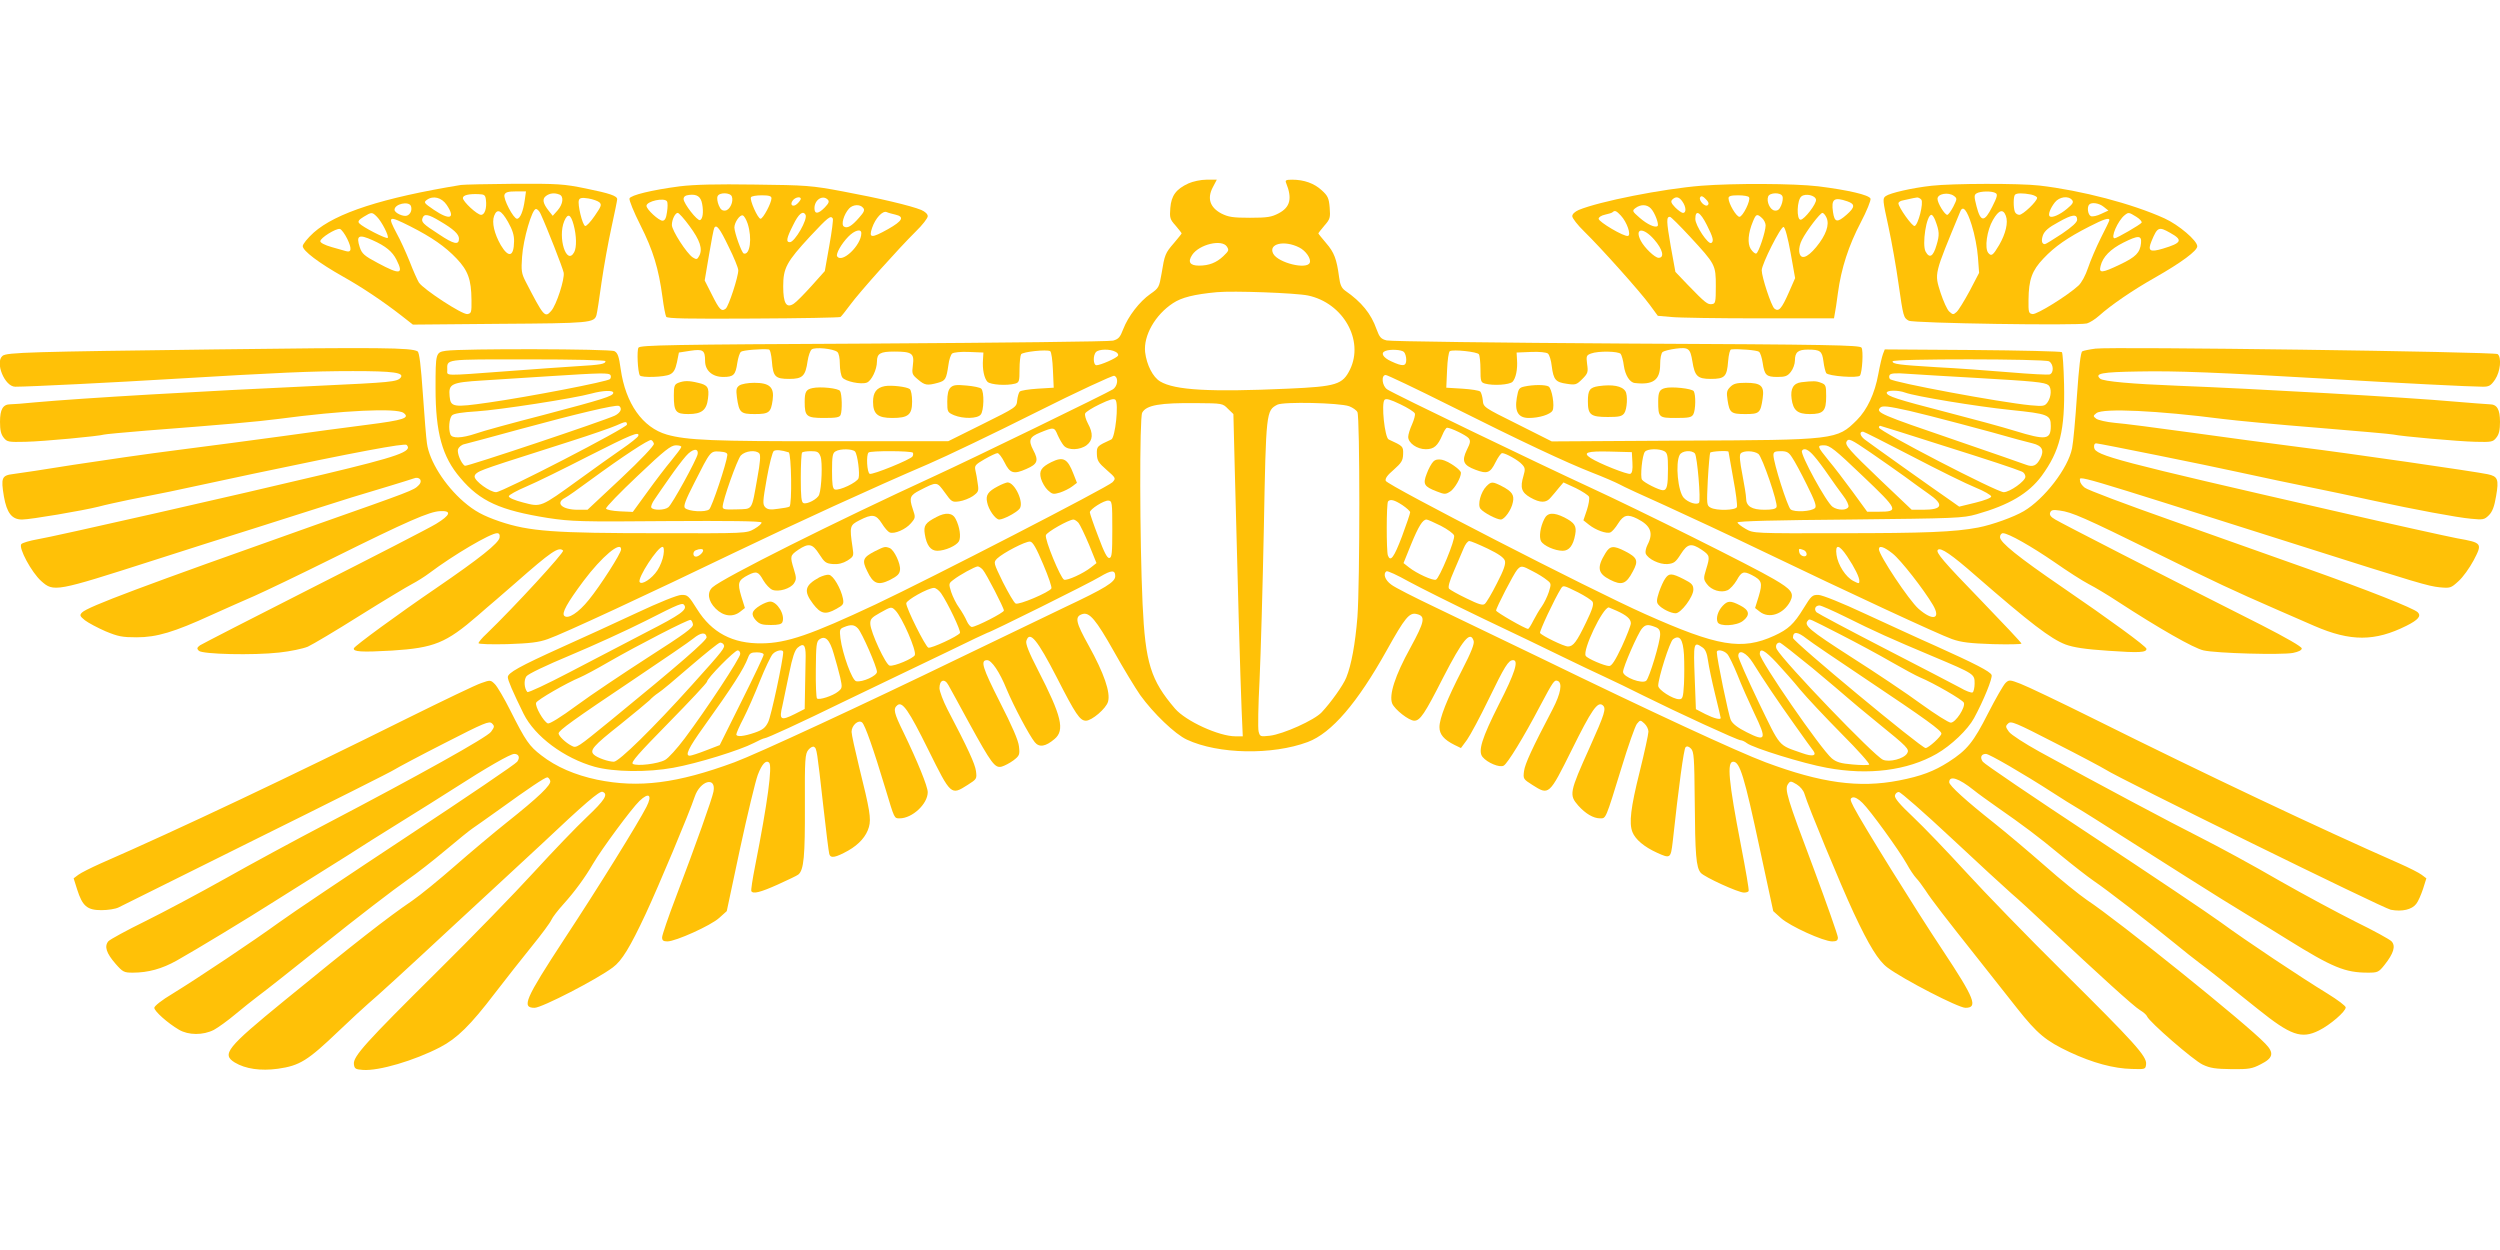 <?xml version="1.0" standalone="no"?>
<!DOCTYPE svg PUBLIC "-//W3C//DTD SVG 20010904//EN"
 "http://www.w3.org/TR/2001/REC-SVG-20010904/DTD/svg10.dtd">
<svg version="1.0" xmlns="http://www.w3.org/2000/svg"
 width="1280pt" height="640pt" viewBox="0 0 1280 640"
 preserveAspectRatio="xMidYMid meet">
<g transform="translate(0,640) scale(0.1,-0.1)"
fill="#ffc107" stroke="none">
<path d="M6085 5461 c-63 -29 -88 -62 -93 -126 -4 -50 -2 -58 27 -90 17 -20
31 -38 31 -40 0 -2 -18 -24 -39 -49 -45 -52 -48 -59 -64 -158 -12 -69 -14 -73
-57 -103 -56 -39 -114 -115 -139 -180 -16 -42 -24 -51 -52 -59 -19 -5 -571
-11 -1227 -15 -1044 -5 -1194 -8 -1203 -21 -9 -14 -4 -124 7 -142 8 -13 127
-9 154 5 19 9 28 25 36 62 l10 50 58 9 c66 10 76 3 76 -52 0 -49 37 -82 93
-82 53 0 63 10 72 72 4 26 12 52 19 57 9 8 106 16 142 12 7 0 13 -26 16 -60 6
-80 17 -91 89 -91 68 0 83 14 94 92 4 26 13 53 21 59 16 13 111 4 131 -13 8
-6 13 -32 13 -62 0 -29 6 -60 13 -69 15 -20 95 -37 125 -26 24 9 52 67 52 108
0 41 17 51 88 51 91 0 104 -9 96 -69 -6 -45 -4 -49 26 -74 35 -30 47 -32 102
-17 39 11 43 18 54 92 3 26 12 52 19 58 8 6 44 10 87 8 l73 -3 -2 -35 c-4 -51
6 -97 23 -115 16 -15 97 -21 142 -9 20 6 22 12 22 73 0 36 4 71 8 77 8 13 132
26 149 16 6 -4 12 -46 14 -97 l4 -90 -82 -5 c-45 -3 -86 -9 -92 -15 -5 -5 -11
-26 -13 -45 -3 -35 -5 -36 -178 -122 l-175 -87 -605 0 c-599 -1 -734 5 -836
34 -124 36 -211 159 -236 335 -9 65 -15 83 -32 92 -22 12 -778 14 -863 2 -52
-8 -53 -10 -53 -192 0 -227 34 -351 127 -459 101 -120 204 -166 448 -205 120
-18 166 -20 610 -16 314 2 481 0 484 -7 2 -5 -14 -20 -37 -33 -40 -23 -41 -23
-489 -22 -537 0 -662 9 -814 60 -87 30 -129 53 -185 101 -97 84 -176 209 -188
299 -4 25 -13 139 -21 254 -10 144 -18 212 -27 217 -31 19 -194 21 -1036 10
-943 -12 -1068 -15 -1089 -33 -40 -33 11 -158 65 -158 72 0 512 22 807 40 537
32 709 40 922 40 207 0 265 -8 244 -34 -18 -21 -51 -24 -416 -41 -609 -28
-1210 -63 -1455 -85 -58 -6 -115 -10 -127 -10 -38 0 -53 -26 -53 -90 0 -42 5
-64 19 -81 17 -22 25 -23 112 -21 93 2 377 29 402 37 6 2 102 11 212 20 402
31 572 46 680 60 330 44 605 57 641 31 35 -26 1 -37 -187 -61 -101 -13 -299
-39 -439 -59 -140 -19 -379 -51 -530 -70 -151 -19 -392 -54 -535 -76 -143 -23
-281 -44 -307 -47 -59 -7 -64 -19 -48 -115 15 -85 41 -118 93 -118 43 0 313
46 392 66 33 9 103 24 155 35 52 10 147 29 210 42 116 25 222 48 425 91 525
111 777 158 787 148 33 -33 -45 -60 -422 -150 -431 -103 -1391 -321 -1467
-333 -40 -7 -78 -18 -84 -25 -15 -19 52 -144 102 -189 64 -57 73 -55 569 104
151 49 392 125 535 170 143 45 292 93 330 105 76 25 218 69 360 111 50 15 100
31 112 35 31 13 50 -12 26 -35 -24 -25 -35 -29 -523 -201 -895 -317 -1170
-420 -1200 -450 -13 -14 -12 -18 15 -40 17 -13 64 -38 105 -56 65 -27 86 -31
160 -31 103 0 192 27 382 114 71 32 170 76 221 98 50 22 234 110 407 196 377
187 489 236 544 238 60 3 53 -20 -21 -65 -34 -21 -316 -166 -626 -323 -310
-157 -572 -292 -583 -299 -16 -12 -17 -17 -6 -28 18 -18 278 -24 412 -9 56 6
122 20 146 30 24 11 144 82 266 159 123 77 243 149 268 162 25 13 65 38 90 57
121 91 311 203 345 203 11 0 15 -7 13 -22 -4 -29 -104 -108 -323 -258 -198
-135 -419 -297 -423 -309 -6 -18 38 -21 195 -12 216 14 276 38 440 180 22 20
65 56 94 81 29 25 73 63 98 85 183 161 222 188 244 166 8 -8 -246 -285 -392
-426 -23 -21 -41 -43 -41 -48 0 -5 63 -7 148 -5 116 4 160 9 207 26 74 25 531
238 954 442 321 154 709 332 996 455 88 38 335 156 548 263 213 107 395 191
402 188 23 -9 18 -54 -8 -70 -27 -18 -728 -359 -907 -441 -516 -237 -1089
-524 -1142 -572 -29 -26 -23 -70 16 -109 40 -40 89 -46 127 -15 l23 18 -19 61
c-20 68 -16 81 36 108 42 21 52 18 77 -27 13 -22 34 -44 47 -49 32 -12 92 6
110 33 13 20 13 29 0 71 -21 68 -20 72 22 101 54 36 73 32 108 -23 27 -42 34
-47 70 -50 27 -2 51 4 74 18 32 21 33 23 26 68 -16 107 -14 113 35 138 66 34
85 31 115 -16 14 -23 32 -43 40 -46 24 -10 83 16 109 47 24 28 24 30 9 74 -19
57 -14 69 37 95 88 45 86 45 127 -11 35 -49 38 -51 74 -46 21 3 52 15 70 27
29 21 31 26 25 64 -3 23 -8 53 -12 68 -5 24 -1 29 47 57 30 17 59 31 66 31 7
0 23 -21 36 -47 28 -57 47 -63 112 -34 58 25 64 43 35 97 -26 50 -19 67 35 89
71 29 73 29 90 -12 9 -20 23 -45 32 -55 22 -25 83 -23 117 3 32 25 34 60 6
111 -11 21 -17 43 -14 51 2 7 36 29 74 47 52 25 73 31 81 23 18 -18 -1 -194
-21 -203 -74 -34 -75 -35 -74 -75 1 -34 9 -45 50 -81 48 -42 48 -43 30 -63
-22 -24 -928 -491 -1214 -626 -330 -155 -454 -198 -582 -199 -149 -2 -256 55
-331 175 -43 69 -49 74 -80 73 -20 0 -114 -38 -229 -92 -107 -50 -279 -129
-382 -175 -219 -99 -278 -132 -278 -154 0 -16 25 -74 81 -188 58 -116 207
-227 364 -271 99 -27 271 -29 402 -5 123 22 342 90 413 127 25 13 49 24 54 24
12 0 184 79 411 190 99 48 216 104 260 125 44 21 167 80 273 131 106 52 195
94 197 94 11 0 527 256 577 287 59 35 78 36 78 3 0 -30 -50 -61 -260 -160
-107 -51 -350 -168 -540 -260 -474 -230 -1036 -491 -1150 -533 -293 -108 -489
-133 -703 -89 -113 24 -209 65 -286 125 -61 47 -79 72 -158 229 -31 62 -67
123 -79 135 -22 22 -24 22 -69 6 -26 -8 -196 -90 -378 -180 -589 -293 -1169
-568 -1572 -744 -49 -22 -101 -48 -114 -58 l-24 -18 18 -57 c27 -85 51 -106
124 -106 33 0 72 6 88 14 15 8 334 166 708 352 374 185 691 344 705 354 14 9
128 70 254 134 207 106 231 116 245 102 14 -14 13 -18 -5 -43 -22 -29 -366
-221 -847 -473 -153 -80 -384 -205 -515 -279 -130 -73 -314 -171 -409 -218
-94 -46 -178 -92 -188 -102 -22 -26 -11 -61 37 -116 37 -42 43 -45 88 -45 79
0 150 20 225 62 103 58 362 215 505 306 69 43 179 113 245 154 66 41 179 112
250 158 72 45 164 103 205 128 41 25 136 85 210 132 174 112 293 180 313 180
23 0 31 -18 15 -40 -7 -11 -258 -181 -558 -379 -300 -198 -597 -397 -660 -443
-131 -95 -412 -283 -547 -366 -54 -32 -93 -63 -93 -72 0 -17 68 -78 126 -112
49 -29 124 -29 179 -1 22 12 72 48 110 80 39 32 88 72 110 88 42 31 186 145
340 268 173 139 361 283 435 335 41 28 127 95 190 148 63 53 126 104 140 113
13 9 76 53 140 99 141 102 230 162 242 162 5 0 12 -8 15 -17 8 -20 -59 -84
-225 -216 -64 -51 -182 -150 -262 -220 -80 -70 -179 -151 -220 -179 -124 -84
-297 -219 -655 -512 -295 -241 -321 -274 -253 -316 55 -33 132 -44 221 -32
112 16 152 41 312 194 61 58 128 120 150 139 43 36 192 172 435 398 85 79 204
189 265 245 60 55 146 135 190 176 216 204 295 272 310 266 31 -12 12 -42 -81
-130 -53 -50 -174 -176 -270 -281 -95 -104 -318 -334 -496 -510 -366 -363
-431 -434 -426 -474 3 -23 8 -26 46 -29 82 -6 264 48 395 116 87 45 156 113
281 277 55 72 140 179 189 240 49 60 94 121 100 135 6 14 34 50 62 81 57 63
111 137 151 206 43 74 198 284 238 322 49 47 67 31 36 -30 -43 -84 -246 -412
-422 -679 -200 -306 -219 -350 -151 -350 37 0 320 146 401 207 46 34 88 103
168 274 67 144 222 513 251 600 28 83 111 105 96 26 -7 -37 -89 -268 -192
-539 -39 -102 -71 -196 -71 -207 0 -16 6 -21 27 -21 42 0 222 81 265 120 l39
35 68 320 c38 176 79 346 91 378 21 55 42 78 58 62 17 -17 -7 -200 -72 -530
-13 -66 -22 -123 -19 -128 9 -15 46 -6 135 34 51 23 99 46 105 51 29 23 35 95
34 355 -1 239 1 263 18 284 10 12 23 19 29 15 14 -8 15 -16 47 -301 14 -126
28 -238 31 -248 7 -23 32 -18 97 18 56 32 93 74 106 121 12 43 4 89 -50 306
-21 86 -39 168 -39 181 0 33 35 64 54 48 15 -13 57 -132 120 -341 46 -153 44
-150 72 -150 65 0 144 74 144 134 0 29 -52 157 -124 306 -49 100 -54 121 -32
139 26 22 58 -24 160 -230 115 -232 115 -232 200 -178 47 30 48 31 43 71 -5
37 -40 114 -147 318 -21 41 -39 89 -40 106 0 43 26 53 46 16 8 -15 56 -101
105 -192 116 -211 133 -234 168 -225 14 4 41 18 60 32 31 24 33 29 28 72 -3
30 -35 104 -98 227 -89 176 -101 214 -65 214 23 0 64 -60 100 -149 37 -88 115
-235 144 -271 23 -28 55 -23 101 16 54 45 37 117 -85 354 -47 91 -64 135 -59
149 17 54 56 6 156 -188 96 -188 118 -221 149 -221 30 0 103 62 113 97 14 47
-21 147 -98 286 -68 122 -74 150 -33 163 36 11 69 -28 161 -191 49 -88 110
-188 135 -224 67 -93 178 -200 239 -228 161 -75 437 -80 619 -12 122 46 254
200 405 471 92 165 115 194 153 184 46 -11 41 -37 -33 -173 -79 -143 -110
-241 -93 -285 13 -31 86 -88 113 -88 30 0 53 34 148 221 100 194 139 242 156
188 5 -14 -12 -58 -59 -149 -78 -151 -116 -248 -116 -293 0 -37 23 -64 77 -91
l33 -16 31 42 c17 24 67 117 111 208 82 169 101 200 125 200 30 0 10 -65 -73
-227 -87 -173 -108 -239 -83 -269 24 -29 87 -56 108 -44 19 10 101 143 186
305 68 128 73 135 90 129 26 -10 16 -65 -25 -144 -107 -204 -142 -281 -147
-318 -5 -40 -4 -41 43 -71 85 -54 85 -54 201 179 102 206 133 251 159 229 19
-16 11 -42 -66 -214 -105 -233 -107 -245 -59 -300 37 -41 77 -65 112 -65 30 0
27 -7 109 259 34 112 70 214 79 225 17 20 17 21 38 2 12 -11 21 -29 21 -42 0
-13 -20 -105 -45 -206 -46 -184 -55 -262 -37 -308 15 -38 60 -76 126 -106 68
-31 70 -29 80 54 31 286 57 477 66 486 7 7 16 5 28 -7 15 -16 17 -45 19 -265
2 -280 7 -343 31 -371 19 -22 192 -101 221 -101 11 0 22 3 24 8 3 4 -15 108
-39 232 -64 332 -73 430 -40 430 34 0 57 -75 136 -445 l69 -320 40 -36 c46
-41 217 -119 262 -119 22 0 29 5 29 20 0 11 -56 170 -124 353 -138 366 -150
407 -131 433 11 16 14 16 44 -2 18 -11 35 -31 40 -49 17 -59 184 -463 252
-609 78 -167 127 -246 173 -280 80 -60 363 -206 399 -206 66 0 47 48 -116 294
-139 209 -414 652 -456 734 -19 38 -20 43 -6 49 11 3 29 -6 51 -28 40 -39 187
-242 227 -313 15 -28 37 -60 48 -72 11 -11 32 -40 47 -62 32 -50 106 -145 267
-348 66 -83 157 -199 203 -257 103 -130 146 -166 269 -224 118 -55 225 -84
318 -86 69 -2 70 -2 73 24 5 40 -60 111 -426 474 -178 176 -401 406 -496 510
-96 105 -217 231 -271 282 -67 63 -96 97 -93 110 2 10 11 18 20 18 9 0 130
-106 268 -235 138 -129 277 -257 308 -284 32 -27 118 -106 192 -176 258 -242
435 -403 467 -422 17 -10 34 -25 36 -32 11 -28 239 -226 285 -247 38 -18 66
-22 147 -23 89 -1 106 2 150 25 64 32 70 58 23 106 -96 101 -754 630 -913 735
-38 26 -135 104 -215 175 -80 70 -197 169 -260 219 -144 114 -230 192 -230
209 0 37 50 20 125 -40 22 -18 74 -55 115 -84 138 -96 217 -155 330 -249 62
-51 139 -111 171 -133 64 -43 289 -217 414 -319 44 -36 100 -81 126 -100 45
-33 129 -100 300 -237 167 -134 222 -154 312 -109 57 28 137 97 137 118 0 8
-42 39 -92 70 -136 83 -417 270 -548 366 -63 46 -360 245 -660 443 -300 198
-551 368 -558 379 -16 22 -8 40 16 40 17 0 191 -101 343 -199 48 -31 99 -63
115 -72 16 -9 61 -37 99 -61 83 -53 186 -118 470 -298 116 -74 255 -160 310
-193 55 -33 147 -90 205 -126 233 -145 297 -171 414 -171 49 0 55 2 85 40 46
58 58 96 36 120 -9 10 -91 55 -181 99 -90 45 -269 141 -397 214 -127 74 -306
171 -397 217 -155 78 -527 276 -829 442 -74 41 -144 86 -155 101 -18 25 -19
29 -4 43 14 14 36 5 244 -102 126 -64 240 -125 254 -134 66 -44 1423 -711
1461 -718 58 -11 108 1 130 30 10 12 25 47 35 77 l17 54 -24 18 c-13 10 -64
36 -114 58 -403 177 -995 457 -1561 739 -177 88 -347 169 -379 181 -54 21 -59
21 -76 5 -11 -10 -51 -80 -90 -156 -75 -148 -107 -188 -202 -249 -75 -48 -141
-73 -254 -95 -205 -40 -399 -13 -683 93 -144 54 -585 258 -1150 533 -190 92
-433 209 -540 260 -107 51 -210 103 -227 117 -32 23 -43 56 -24 68 6 3 56 -20
113 -52 57 -31 229 -117 383 -191 154 -73 339 -162 410 -197 72 -35 166 -80
210 -100 44 -20 134 -64 200 -97 173 -86 481 -228 497 -228 7 0 22 -7 32 -15
33 -25 291 -105 409 -126 214 -40 413 -14 562 71 75 43 160 124 192 183 49 90
96 206 90 221 -7 18 -85 58 -287 149 -80 35 -239 109 -355 162 -126 59 -224
98 -244 99 -32 1 -37 -4 -77 -69 -49 -80 -78 -107 -150 -140 -166 -76 -289
-55 -661 111 -281 125 -1319 659 -1328 682 -4 12 8 29 41 57 39 35 47 46 48
80 1 40 0 41 -74 75 -20 9 -39 185 -21 203 8 8 29 2 81 -23 38 -18 71 -39 74
-47 3 -7 -4 -32 -14 -55 -11 -24 -20 -53 -20 -65 0 -31 45 -63 90 -63 42 0 61
17 85 73 8 20 19 37 24 37 19 0 97 -38 110 -53 11 -14 10 -23 -9 -61 -27 -56
-18 -78 44 -101 60 -23 76 -17 103 38 13 26 28 47 34 47 18 0 84 -37 102 -58
16 -17 17 -25 7 -59 -18 -60 -10 -84 35 -110 51 -29 82 -29 105 0 11 12 29 34
42 50 l23 27 63 -29 c34 -17 65 -37 68 -45 3 -9 -2 -39 -11 -67 l-18 -53 29
-23 c34 -27 89 -47 109 -39 8 3 26 23 40 46 28 44 48 49 98 24 69 -35 84 -73
52 -134 -8 -16 -12 -36 -9 -44 11 -28 71 -57 111 -54 33 3 42 9 68 50 35 55
54 59 108 23 42 -29 43 -33 22 -101 -14 -45 -13 -51 4 -74 23 -32 73 -47 106
-32 13 6 34 29 47 51 25 45 35 48 77 27 52 -27 56 -40 36 -108 l-19 -61 23
-18 c48 -39 122 -14 157 52 21 42 7 61 -84 114 -108 64 -684 351 -942 470
-254 117 -1005 479 -1037 501 -27 17 -33 74 -8 74 8 0 153 -69 323 -154 377
-189 599 -293 734 -346 57 -22 119 -49 138 -59 19 -11 125 -60 235 -109 110
-50 333 -154 495 -232 445 -214 906 -428 974 -452 48 -17 92 -22 209 -26 81
-2 147 -1 147 3 0 4 -93 103 -207 221 -195 201 -234 247 -221 259 14 14 71
-25 194 -133 278 -242 384 -323 460 -352 42 -15 99 -24 219 -32 158 -11 195
-9 195 10 0 12 -192 152 -432 316 -225 154 -318 229 -318 256 0 11 7 20 15 20
28 0 147 -68 265 -149 63 -44 142 -95 175 -112 33 -17 98 -56 145 -87 215
-140 392 -241 442 -252 66 -15 398 -24 458 -13 29 6 45 14 45 23 0 9 -78 54
-205 119 -526 265 -1028 523 -1057 541 -23 13 -31 24 -26 36 5 13 15 15 49 10
62 -8 127 -37 489 -215 320 -158 396 -193 620 -291 66 -29 154 -67 195 -85
185 -80 309 -80 471 1 60 30 77 50 58 69 -21 21 -257 114 -567 224 -152 54
-465 165 -696 247 -230 81 -429 156 -442 167 -13 10 -24 25 -24 34 0 28 -81
52 1130 -332 604 -192 653 -206 711 -212 54 -5 58 -4 96 31 23 20 57 68 78
107 46 88 44 90 -85 113 -52 10 -329 71 -615 137 -1132 259 -1237 287 -1243
327 -2 14 2 22 11 22 14 0 578 -114 717 -145 36 -8 130 -28 210 -45 291 -60
387 -80 500 -105 194 -42 421 -85 492 -91 61 -6 68 -5 91 18 18 18 28 44 37
98 15 86 9 101 -43 112 -66 14 -709 107 -957 138 -135 17 -387 51 -560 75
-173 24 -350 47 -392 50 -43 4 -85 14 -95 21 -17 13 -17 15 1 29 35 26 312 13
646 -30 63 -8 282 -29 485 -45 204 -17 379 -32 390 -35 40 -9 332 -35 419 -37
82 -2 90 -1 107 21 14 17 19 39 19 81 0 64 -15 90 -53 90 -12 0 -94 7 -182 14
-231 21 -1026 66 -1415 81 -232 9 -380 22 -397 36 -31 27 8 34 195 37 193 4
408 -5 977 -38 351 -21 726 -40 787 -40 32 0 41 5 63 37 27 41 34 113 13 130
-15 12 -1975 39 -2059 28 -31 -4 -61 -10 -68 -14 -8 -5 -17 -82 -27 -227 -8
-120 -19 -241 -25 -269 -20 -102 -142 -260 -247 -322 -51 -30 -161 -70 -234
-84 -120 -23 -275 -29 -701 -29 -448 -1 -449 -1 -489 22 -23 13 -42 28 -42 33
-1 7 200 12 574 15 546 6 579 7 650 27 166 47 266 106 333 196 94 129 120 234
115 470 -2 86 -7 159 -11 164 -5 4 -211 9 -458 11 l-449 3 -9 -23 c-5 -13 -16
-59 -24 -103 -18 -100 -57 -183 -110 -236 -102 -101 -106 -102 -897 -105
l-665 -4 -175 88 c-173 86 -175 87 -178 122 -2 19 -8 40 -13 45 -6 6 -47 12
-92 15 l-82 5 4 90 c2 51 8 93 14 97 17 10 141 -3 149 -16 4 -6 8 -41 8 -77 0
-61 2 -67 23 -73 44 -12 125 -6 141 9 17 18 27 64 23 115 l-2 35 73 3 c44 2
79 -2 87 -8 8 -6 17 -36 20 -65 9 -70 20 -82 77 -90 44 -7 50 -5 79 24 29 29
31 36 25 77 -5 41 -4 45 20 54 37 14 140 12 152 -2 5 -7 13 -34 16 -60 7 -49
30 -86 56 -89 94 -11 130 15 130 95 0 31 5 58 13 64 6 5 37 13 68 17 65 8 73
1 84 -65 12 -76 26 -90 94 -90 72 0 83 11 89 91 3 34 9 60 16 60 36 4 133 -4
142 -12 7 -5 15 -31 19 -57 9 -63 19 -72 75 -72 40 0 52 4 69 26 12 15 21 41
21 58 0 43 16 56 66 56 64 0 73 -7 80 -60 3 -26 10 -53 14 -60 10 -16 164 -27
173 -13 12 18 18 128 8 143 -9 13 -159 16 -1203 21 -656 4 -1209 11 -1228 16
-29 7 -37 16 -52 57 -28 80 -77 140 -161 198 -18 13 -26 30 -31 70 -12 91 -25
126 -66 173 -22 26 -40 48 -40 50 0 2 14 20 31 40 29 33 31 40 27 92 -4 49
-10 61 -41 89 -38 35 -90 54 -151 54 -32 0 -37 -3 -31 -17 32 -79 21 -124 -38
-155 -36 -19 -57 -23 -147 -23 -89 0 -111 4 -147 22 -58 31 -73 77 -44 133
l21 40 -53 0 c-29 0 -70 -9 -92 -19z m197 -324 c11 -18 10 -21 -19 -49 -35
-33 -73 -48 -124 -48 -47 0 -59 19 -35 55 36 54 153 82 178 42z m370 -4 c34
-17 62 -58 54 -78 -14 -37 -162 -1 -187 46 -27 51 56 71 133 32z m45 -246
c180 -38 288 -229 215 -379 -38 -77 -69 -87 -318 -98 -399 -18 -579 -8 -654
37 -37 22 -69 84 -77 150 -9 84 51 191 143 251 44 29 107 45 224 56 84 8 405
-4 467 -17z m-986 -288 c11 -5 17 -15 13 -20 -7 -13 -90 -49 -110 -49 -17 0
-19 51 -2 68 15 15 72 16 99 1z m1477 -1 c7 -7 12 -25 12 -40 0 -34 -17 -36
-77 -8 -42 19 -56 43 -30 53 24 10 83 7 95 -5z m-4088 -47 c0 -15 -26 -19
-145 -26 -60 -4 -225 -15 -365 -26 -323 -24 -300 -24 -300 5 0 59 -24 56 411
56 240 0 399 -4 399 -9z m7391 -1 c23 -13 26 -58 4 -67 -9 -3 -102 2 -208 11
-106 9 -273 21 -372 26 -197 12 -225 16 -225 30 0 14 775 13 801 0z m-7365
-71 c3 -6 2 -15 -3 -20 -13 -13 -417 -91 -621 -120 -181 -26 -195 -24 -200 32
-6 64 8 71 169 81 79 5 234 15 344 22 265 17 303 18 311 5z m6994 -14 c294
-17 349 -22 368 -37 17 -15 15 -59 -4 -87 -15 -21 -21 -22 -88 -16 -156 15
-702 117 -719 134 -5 5 -6 15 -2 21 6 9 31 11 94 6 47 -3 205 -13 351 -21z
m-6980 -76 c0 -17 -52 -33 -355 -113 -159 -41 -317 -84 -349 -96 -72 -24 -122
-26 -130 -4 -11 28 -6 82 8 97 10 10 50 16 128 21 112 7 496 66 586 91 59 16
112 18 112 4z m6614 1 c51 -19 365 -71 540 -89 194 -20 206 -25 206 -82 0 -71
-24 -74 -184 -25 -61 19 -219 62 -351 96 -252 65 -305 82 -305 99 0 14 60 14
94 1z m-3467 -83 l28 -27 7 -283 c13 -523 29 -1091 35 -1229 l6 -138 -37 0
c-85 0 -255 78 -310 142 -124 145 -152 233 -166 536 -15 328 -16 952 -2 979
21 39 91 51 279 49 131 -1 133 -1 160 -29z m621 13 c18 -7 37 -20 42 -30 13
-25 13 -875 0 -1049 -11 -137 -31 -246 -57 -310 -16 -40 -79 -128 -126 -178
-37 -40 -197 -112 -266 -120 -48 -5 -50 -5 -57 22 -4 15 -2 134 5 264 6 130
16 481 22 781 11 593 12 598 69 628 31 16 318 10 368 -8z m-3730 -19 c-2 -9
-15 -22 -30 -29 -60 -28 -759 -262 -768 -257 -19 12 -41 66 -35 85 4 11 18 23
33 26 15 3 142 38 282 76 294 80 489 126 508 120 7 -2 12 -12 10 -21z m6600
-5 c88 -20 414 -106 552 -146 19 -5 54 -14 77 -20 49 -12 61 -36 39 -78 -19
-37 -38 -45 -74 -31 -15 6 -177 62 -360 125 -386 132 -410 142 -385 167 11 11
39 8 151 -17z m-6568 -70 c0 -16 -638 -346 -670 -346 -31 0 -110 57 -110 80 0
13 15 24 53 38 52 19 81 29 436 142 107 34 213 71 235 81 49 22 56 23 56 5z
m6718 -101 c273 -86 378 -121 425 -140 9 -4 17 -15 17 -26 0 -22 -80 -79 -111
-79 -35 0 -639 313 -639 331 0 5 3 9 6 9 3 0 139 -43 302 -95z m-139 -61 c134
-70 280 -142 325 -160 44 -18 81 -39 81 -46 0 -7 -33 -20 -82 -32 l-82 -20
-38 27 c-89 61 -420 297 -446 317 -24 19 -29 40 -8 40 4 0 117 -57 250 -126z
m-6521 104 c-3 -7 -40 -37 -84 -67 -43 -30 -144 -101 -223 -159 -195 -141
-190 -139 -282 -115 -43 11 -74 24 -74 32 0 7 41 29 90 50 50 21 192 91 317
155 221 112 264 130 256 104z m80 -40 c2 -9 -67 -82 -168 -177 l-172 -161 -49
0 c-81 0 -118 34 -66 61 12 6 69 46 127 89 169 124 302 211 314 207 6 -2 12
-11 14 -19z m6229 -45 c54 -37 132 -92 174 -122 42 -31 97 -71 123 -89 81 -56
73 -82 -28 -82 l-58 0 -160 152 c-160 153 -184 180 -173 198 10 17 21 12 122
-57z m-6089 28 c-1 -6 -24 -36 -50 -68 -27 -32 -82 -104 -123 -161 l-75 -103
-67 3 c-38 2 -68 8 -70 14 -2 7 71 82 162 168 139 132 170 156 196 156 17 0
29 -4 27 -9z m6048 -147 c184 -175 188 -184 83 -184 l-59 0 -75 103 c-41 56
-96 128 -123 160 -59 73 -60 77 -22 77 28 0 55 -21 196 -156z m-5964 111 c-5
-28 -131 -258 -150 -272 -19 -16 -78 -17 -87 -2 -4 5 4 25 17 43 12 19 47 68
76 110 29 42 67 92 84 111 33 38 65 43 60 10z m466 9 c14 -4 18 -269 4 -278
-5 -3 -31 -8 -58 -11 -39 -6 -54 -4 -66 8 -14 15 -13 29 8 148 13 73 29 136
36 140 11 7 39 5 76 -7z m340 4 c13 -17 25 -112 18 -136 -7 -22 -100 -66 -122
-58 -11 4 -14 27 -14 95 0 75 3 92 18 100 24 15 88 13 100 -1z m4143 2 c16 -9
19 -22 19 -90 0 -87 -5 -110 -26 -110 -19 0 -97 39 -107 54 -10 14 1 127 15
143 13 16 72 17 99 3z m767 -25 c17 -19 50 -63 73 -97 24 -35 58 -82 76 -106
18 -23 30 -49 27 -57 -8 -19 -54 -19 -81 0 -32 22 -167 270 -157 287 10 17 33
7 62 -27z m-5564 5 c-4 -42 -79 -267 -93 -278 -19 -16 -106 -11 -124 7 -9 9 2
39 48 129 83 164 82 163 130 160 29 -2 40 -7 39 -18z m164 8 c7 -9 4 -47 -10
-123 -31 -174 -22 -160 -106 -163 -60 -2 -72 0 -72 13 0 33 74 241 93 263 23
24 78 30 95 10z m313 -15 c11 -28 6 -162 -7 -196 -8 -22 -61 -50 -80 -43 -11
4 -14 32 -14 129 0 68 3 127 7 130 3 4 24 7 45 7 33 0 40 -4 49 -27z m473 19
c2 -4 2 -13 -2 -19 -10 -16 -204 -95 -219 -89 -14 6 -19 97 -6 109 9 10 221 9
227 -1z m3684 -50 c2 -37 -1 -54 -11 -58 -14 -5 -160 53 -203 81 -43 28 -18
36 99 33 l112 -3 3 -53z m320 46 c12 -16 31 -240 21 -252 -11 -13 -56 1 -78
25 -30 32 -44 177 -21 220 12 22 62 26 78 7z m172 9 c0 -2 11 -63 24 -136 14
-73 22 -139 19 -147 -6 -17 -104 -20 -135 -3 -20 11 -20 16 -14 142 4 72 10
135 12 139 5 8 94 12 94 5z m153 -11 c20 -16 101 -252 93 -272 -4 -10 -23 -14
-62 -14 -65 0 -94 18 -94 59 0 14 -9 69 -19 121 -13 66 -16 99 -9 108 14 16
68 15 91 -2z m173 -19 c12 -17 46 -80 75 -139 41 -82 51 -110 42 -119 -18 -18
-105 -23 -125 -7 -16 13 -88 239 -88 278 0 16 7 20 38 20 31 0 41 -6 58 -33z
m-3481 -367 c0 -121 -2 -145 -15 -147 -11 -2 -27 29 -57 110 -24 62 -43 118
-43 124 0 16 73 62 95 60 19 -2 20 -9 20 -147z m1485 124 c22 -15 40 -31 40
-37 0 -6 -19 -62 -42 -124 -41 -108 -59 -132 -72 -97 -8 21 -8 269 1 277 12
13 33 7 73 -19z m-1658 -91 c8 -10 32 -60 54 -112 l38 -94 -28 -22 c-39 -31
-122 -69 -138 -63 -18 8 -100 206 -93 228 5 16 116 79 141 80 6 0 18 -8 26
-17z m1855 -15 c35 -18 66 -41 68 -50 7 -20 -75 -219 -93 -226 -16 -6 -99 32
-138 63 l-28 22 38 94 c39 95 60 129 80 129 5 0 39 -15 73 -32z m-2036 -197
c27 -63 46 -119 42 -124 -12 -20 -167 -86 -183 -77 -8 4 -37 54 -65 109 -49
101 -49 101 -30 121 30 29 147 90 169 87 14 -1 32 -33 67 -116z m2276 80 c56
-27 83 -46 88 -62 5 -16 -5 -47 -41 -116 -26 -52 -54 -99 -62 -105 -10 -9 -32
-2 -93 28 -44 21 -85 44 -90 50 -6 8 2 38 25 90 19 44 41 96 50 117 8 20 21
37 29 37 7 0 50 -18 94 -39z m-4437 -4 c0 -20 -107 -187 -165 -258 -53 -66
-107 -101 -126 -82 -14 14 14 65 99 179 93 124 192 207 192 161z m217 -28 c-3
-22 -17 -58 -31 -79 -28 -43 -81 -77 -91 -60 -12 20 92 180 117 180 7 0 9 -16
5 -41z m6060 -7 c40 -60 63 -107 63 -127 0 -14 -3 -14 -30 0 -40 20 -80 83
-87 134 -8 57 13 54 54 -7z m233 14 c42 -33 159 -183 207 -264 42 -72 -1 -83
-74 -19 -49 43 -203 275 -203 305 0 21 26 13 70 -22z m-6090 16 c0 -12 -23
-32 -37 -32 -17 0 -17 27 0 33 19 8 37 8 37 -1z m5634 2 c9 -3 16 -13 16 -21
0 -20 -34 -12 -38 10 -4 19 -1 20 22 11z m-4202 -101 c18 -21 108 -195 108
-209 0 -11 -143 -84 -164 -84 -7 0 -19 14 -26 30 -7 17 -25 48 -39 68 -15 20
-33 57 -41 81 -13 42 -13 44 11 62 30 24 110 68 125 69 6 0 18 -8 26 -17z
m2816 -8 c26 -13 58 -33 71 -44 24 -18 24 -20 11 -62 -8 -24 -24 -57 -36 -74
-12 -16 -31 -49 -43 -72 -12 -24 -24 -43 -27 -43 -15 0 -164 86 -164 94 0 14
90 188 108 209 20 22 24 22 80 -8z m232 -108 c35 -18 68 -39 74 -48 7 -13 -1
-39 -33 -105 -48 -100 -66 -124 -93 -124 -21 0 -133 55 -143 69 -4 8 73 173
108 229 11 16 12 16 87 -21z m-3262 -4 c34 -49 103 -193 97 -204 -11 -17 -147
-80 -162 -75 -15 6 -113 201 -113 227 0 16 110 78 142 79 9 0 25 -12 36 -27z
m-1314 -62 c15 -23 -19 -48 -193 -137 -102 -53 -280 -146 -395 -206 -115 -60
-212 -106 -216 -101 -16 18 -19 60 -5 80 8 12 100 56 227 109 117 49 290 128
383 175 177 90 190 95 199 80z m5944 -59 c148 -74 235 -113 447 -202 216 -91
215 -91 215 -140 0 -21 -5 -42 -10 -45 -6 -4 -35 7 -64 24 -30 16 -204 107
-387 201 -184 95 -340 178 -348 185 -15 15 -7 35 15 35 8 0 67 -26 132 -58z
m-4863 32 c34 -35 108 -204 99 -228 -7 -17 -106 -59 -129 -54 -20 4 -97 170
-99 213 -1 25 6 33 49 57 59 33 59 33 80 12z m3692 -1 c51 -23 73 -42 73 -64
0 -11 -21 -64 -46 -119 -34 -72 -52 -100 -65 -100 -23 0 -112 38 -120 52 -18
28 87 248 118 248 1 0 19 -8 40 -17z m-4729 -70 c2 -16 -40 -47 -229 -168
-127 -82 -292 -192 -365 -246 -84 -62 -140 -96 -149 -93 -22 9 -67 88 -60 106
6 15 155 101 225 130 19 8 85 43 145 78 155 89 408 219 420 216 6 -1 11 -12
13 -23z m5874 -51 c84 -43 203 -107 263 -142 61 -35 126 -70 145 -78 70 -29
219 -115 225 -130 9 -23 -42 -102 -67 -102 -11 0 -79 43 -151 95 -72 53 -233
161 -359 241 -216 139 -245 163 -221 187 9 10 -2 14 165 -71z m-5029 30 c21
-23 97 -197 97 -222 0 -20 -74 -54 -106 -48 -21 3 -70 138 -81 220 -5 44 -4
48 18 57 36 15 54 13 72 -7z m4081 8 c20 -7 26 -17 26 -38 0 -40 -55 -221 -71
-237 -20 -19 -119 18 -119 45 0 25 76 198 97 222 18 21 31 22 67 8z m-4856
-52 c3 -15 -137 -137 -488 -424 -178 -145 -178 -146 -204 -132 -30 15 -66 50
-66 63 0 15 78 71 390 280 146 98 281 190 300 206 38 31 63 34 68 7z m5632 -8
c21 -17 157 -109 302 -206 311 -208 388 -264 388 -280 0 -14 -66 -74 -81 -74
-22 0 -679 545 -679 564 0 35 23 33 70 -4z m-4981 -78 c11 -37 26 -91 33 -121
11 -51 11 -54 -11 -72 -27 -22 -98 -45 -108 -35 -4 4 -7 70 -6 148 1 123 3
143 18 154 30 22 53 0 74 -74z m4353 -4 c2 -40 2 -108 0 -150 -4 -70 -7 -78
-25 -78 -32 0 -107 48 -107 69 0 39 59 226 76 238 34 25 51 0 56 -79z m-4917
52 c9 -15 1 -26 -162 -207 -197 -219 -374 -393 -400 -393 -28 0 -85 20 -102
36 -24 22 -4 45 134 154 71 57 138 113 150 124 11 12 31 29 45 38 14 8 88 70
165 137 77 66 145 121 152 121 6 0 15 -4 18 -10z m5574 -120 c86 -72 167 -140
181 -153 14 -13 84 -71 155 -129 153 -124 163 -134 149 -156 -17 -27 -90 -46
-123 -32 -44 18 -507 500 -544 566 -9 16 -1 34 15 34 5 0 80 -59 167 -130z
m-5154 62 c-1 -29 -2 -101 -3 -162 l-2 -110 -51 -26 c-72 -36 -81 -30 -63 43
7 32 23 108 35 168 16 79 28 115 42 128 31 27 42 16 42 -41z m4592 43 c15 -10
23 -31 28 -67 4 -29 20 -106 36 -171 16 -65 29 -120 29 -123 0 -11 -35 -2 -79
20 l-48 25 -6 157 c-7 185 -6 191 40 159z m-4927 -33 c0 -21 -174 -285 -284
-432 -39 -52 -84 -102 -101 -111 -36 -20 -144 -33 -165 -20 -11 8 28 52 183
210 108 110 197 205 197 211 0 17 141 160 157 160 7 0 13 -8 13 -18z m220 9
c0 -39 -62 -329 -77 -358 -14 -29 -28 -40 -68 -54 -58 -20 -95 -23 -95 -9 0 6
16 43 37 83 20 39 58 125 84 191 26 65 56 127 65 137 18 20 54 26 54 10z
m4834 -10 c9 -10 32 -58 52 -107 19 -49 58 -137 86 -196 65 -135 60 -147 -39
-97 -46 23 -72 43 -81 62 -12 24 -72 317 -72 348 0 16 36 10 54 -10z m252 -44
c32 -35 87 -96 120 -137 34 -41 130 -143 213 -227 83 -83 147 -155 141 -158
-5 -3 -44 -3 -86 1 -60 5 -82 12 -105 31 -56 47 -369 501 -369 535 0 33 26 19
86 -45z m-5186 41 c0 -7 -51 -114 -113 -238 l-112 -225 -70 -27 c-38 -15 -76
-27 -82 -27 -28 -2 -9 38 70 148 147 205 206 297 227 354 8 22 15 27 45 27 21
0 35 -5 35 -12z m5065 -42 c52 -84 128 -197 215 -319 47 -66 89 -125 95 -132
17 -25 -5 -30 -58 -11 -125 44 -108 24 -223 261 -57 119 -104 225 -104 236 0
38 42 18 75 -35z"/>
<path d="M2360 5453 c-402 -66 -640 -143 -754 -244 -31 -28 -56 -59 -56 -69 0
-24 82 -86 206 -156 98 -55 204 -126 298 -199 l60 -47 445 4 c463 3 483 5 495
45 3 10 15 86 26 168 12 83 35 210 51 282 16 73 29 137 29 143 0 17 -38 30
-161 55 -112 23 -142 25 -368 24 -135 -1 -257 -4 -271 -6z m327 -76 c-8 -59
-24 -97 -40 -97 -18 0 -72 103 -64 123 5 13 19 17 58 17 l52 0 -6 -43z m-199
-1 c5 -42 -6 -76 -25 -76 -20 0 -93 68 -93 86 0 15 31 22 80 20 31 -1 35 -5
38 -30z m376 28 c24 -9 19 -49 -9 -81 l-25 -28 -20 25 c-31 39 -35 62 -14 77
19 14 43 17 68 7z m-577 -53 c47 -70 17 -81 -66 -25 -51 35 -53 38 -35 51 32
23 75 12 101 -26z m782 13 c13 -12 9 -21 -24 -69 -21 -31 -43 -54 -49 -52 -14
4 -40 112 -32 132 4 12 15 14 48 9 24 -4 49 -13 57 -20z m-965 -19 c7 -20 -2
-42 -20 -49 -19 -7 -64 14 -64 30 0 30 73 46 84 19z m664 -40 c34 -74 113
-276 118 -301 6 -32 -37 -166 -64 -196 -32 -37 -38 -29 -131 151 -21 41 -23
55 -18 126 6 91 51 245 71 245 7 0 18 -11 24 -25z m-167 -41 c23 -41 32 -69
31 -100 -1 -79 -28 -86 -68 -19 -33 58 -47 116 -34 150 15 39 36 30 71 -31z
m-671 26 c25 -25 63 -100 55 -108 -7 -7 -130 56 -146 75 -8 9 -2 18 23 33 41
25 43 25 68 0z m322 -22 c70 -41 98 -67 98 -90 0 -34 -26 -29 -102 22 -84 54
-93 64 -84 85 8 22 30 18 88 -17z m685 -19 c15 -56 16 -115 3 -140 -39 -72
-86 75 -51 159 18 42 33 36 48 -19z m-836 -8 c110 -56 178 -103 237 -165 58
-61 75 -107 76 -211 1 -65 -1 -70 -21 -73 -26 -4 -224 126 -248 161 -8 13 -30
62 -48 109 -19 47 -48 111 -66 143 -48 91 -44 93 70 36z m-323 -64 c24 -50 22
-71 -6 -63 -10 3 -43 12 -74 21 -35 10 -58 22 -58 30 0 17 79 66 100 63 8 -2
25 -25 38 -51z m130 -7 c67 -30 101 -58 122 -100 38 -75 19 -78 -95 -17 -70
37 -82 48 -93 81 -20 61 -5 68 66 36z"/>
<path d="M3480 5446 c-144 -19 -250 -45 -257 -62 -3 -8 22 -70 56 -137 65
-129 93 -221 113 -369 6 -48 15 -93 19 -100 6 -9 109 -11 446 -9 241 1 441 5
446 8 4 2 26 30 49 61 49 67 250 291 337 377 34 33 61 68 61 78 0 11 -13 23
-33 32 -53 22 -219 61 -402 95 -159 30 -188 32 -450 35 -200 3 -310 0 -385 -9z
m115 -90 c8 -42 3 -78 -11 -83 -14 -5 -84 85 -84 108 0 12 9 19 28 21 40 5 60
-8 67 -46z m152 38 c10 -26 -10 -69 -33 -72 -16 -2 -25 5 -34 27 -7 17 -10 37
-6 46 8 21 65 20 73 -1z m203 -9 c0 -24 -43 -105 -56 -105 -14 0 -57 97 -49
110 3 6 28 10 56 10 36 0 49 -4 49 -15z m150 -3 c0 -5 -9 -17 -19 -26 -22 -20
-40 -4 -21 19 13 16 40 20 40 7z m138 -4 c9 -9 6 -18 -15 -40 -33 -34 -53 -36
-53 -4 0 43 42 70 68 44z m-823 -9 c4 -6 4 -30 0 -55 -4 -31 -11 -44 -23 -44
-19 0 -82 58 -82 76 0 24 92 44 105 23z m1004 -33 c10 -11 5 -22 -20 -50 -38
-44 -61 -57 -78 -46 -16 9 -1 62 26 92 19 21 56 24 72 4z m166 -35 c47 -11 36
-32 -38 -74 -86 -48 -100 -47 -82 6 17 50 54 90 75 81 8 -4 29 -9 45 -13z
m-1055 -58 c54 -73 69 -118 50 -153 -10 -19 -14 -20 -33 -8 -31 20 -107 138
-107 166 0 28 17 62 30 62 6 0 33 -30 60 -67z m594 58 c14 -22 -55 -141 -80
-141 -21 0 -17 21 17 88 28 58 50 75 63 53z m-296 -46 c24 -74 12 -163 -20
-153 -11 4 -47 105 -48 133 0 26 28 67 43 62 7 -2 18 -21 25 -42z m436 26 c3
-4 -5 -67 -18 -139 l-23 -130 -68 -76 c-38 -42 -78 -83 -91 -91 -38 -25 -54 2
-54 89 0 94 17 125 138 256 92 98 105 109 116 91z m-534 -143 c28 -56 50 -110
50 -122 0 -34 -49 -183 -64 -196 -22 -17 -32 -7 -72 73 l-36 71 22 130 c12 72
24 134 27 139 11 20 28 -1 73 -95z m680 68 c0 -62 -100 -157 -124 -118 -7 12
21 63 57 100 32 33 67 43 67 18z"/>
<path d="M8710 5449 c-198 -16 -521 -80 -627 -124 -20 -9 -33 -21 -33 -32 0
-10 27 -45 61 -78 87 -85 288 -310 336 -376 l41 -56 69 -6 c37 -4 240 -7 450
-7 l383 0 4 23 c3 12 10 60 16 106 17 127 55 244 117 362 31 59 53 114 50 122
-7 19 -115 44 -267 63 -126 15 -432 16 -600 3z m416 -54 c4 -9 1 -29 -6 -46
-9 -22 -18 -29 -34 -27 -23 3 -43 46 -33 72 8 21 65 22 73 1z m172 -17 c4 -20
-60 -103 -79 -103 -22 0 -19 103 5 120 21 16 70 5 74 -17z m-554 -28 c-13 -13
-49 24 -39 40 5 9 14 6 28 -9 15 -14 18 -24 11 -31z m211 40 c10 -15 -32 -100
-49 -100 -16 0 -56 68 -56 95 0 11 12 15 49 15 28 0 53 -4 56 -10z m-341 -22
c19 -27 21 -58 3 -58 -7 0 -25 13 -40 28 -21 22 -24 31 -15 40 18 18 35 15 52
-10z m845 1 c40 -14 39 -30 -4 -68 -49 -43 -62 -40 -70 13 -10 67 5 79 74 55z
m-1006 -37 c20 -21 42 -81 34 -89 -12 -11 -53 8 -92 42 -39 34 -39 36 -21 50
27 20 59 19 79 -3z m-154 -36 c31 -33 54 -100 36 -104 -20 -5 -150 72 -150 88
0 8 14 17 33 21 18 4 36 9 39 13 11 10 19 7 42 -18z m440 -48 c32 -63 37 -83
23 -92 -16 -10 -82 89 -82 123 0 50 25 37 59 -31z m613 37 c16 -36 -3 -89 -53
-150 -48 -58 -82 -67 -87 -23 -2 15 4 42 14 60 23 46 93 138 105 138 5 0 15
-11 21 -25z m-330 -2 c10 -9 18 -26 18 -37 0 -32 -36 -140 -48 -144 -6 -2 -18
8 -28 23 -18 28 -14 81 11 141 16 39 21 41 47 17z m-370 -94 c131 -142 133
-145 133 -254 0 -83 -2 -90 -20 -92 -22 -3 -33 5 -124 99 l-63 66 -24 132
c-22 128 -23 150 -4 150 5 0 50 -45 102 -101z m516 -84 l23 -129 -32 -73 c-37
-84 -52 -101 -74 -83 -16 13 -65 162 -65 196 0 32 98 226 112 222 8 -3 22 -56
36 -133z m-699 69 c44 -50 55 -94 23 -94 -19 0 -72 51 -91 87 -34 66 12 71 68
7z"/>
<path d="M9890 5449 c-100 -11 -213 -37 -235 -53 -17 -12 -16 -20 14 -157 17
-79 40 -209 51 -289 25 -174 26 -177 53 -192 24 -13 864 -26 912 -14 14 4 42
21 63 40 60 54 174 132 286 195 135 77 216 137 216 160 0 29 -95 110 -168 143
-165 75 -425 143 -640 168 -103 12 -445 11 -552 -1z m328 -38 c11 -6 7 -21
-18 -70 -40 -80 -59 -79 -80 2 -13 51 -13 59 0 67 19 12 81 13 98 1z m-214
-14 c17 -13 17 -15 -3 -55 -12 -23 -26 -42 -31 -42 -13 0 -50 60 -50 82 0 26
55 36 84 15z m395 7 c17 -4 31 -11 31 -17 0 -18 -73 -87 -91 -87 -9 0 -20 7
-23 16 -8 21 -8 79 1 87 8 9 41 9 82 1z m-562 -26 c13 -16 -16 -130 -34 -135
-12 -4 -83 96 -83 116 0 6 10 13 23 15 54 12 63 14 73 15 6 0 16 -5 21 -11z
m772 -2 c9 -11 4 -20 -26 -45 -37 -31 -79 -49 -89 -38 -9 8 4 42 27 71 23 29
69 35 88 12z m162 -35 l24 -19 -37 -17 c-20 -10 -43 -15 -52 -12 -16 6 -22 47
-9 60 13 13 51 7 74 -12z m-676 -93 c15 -46 29 -120 32 -164 l6 -81 -48 -92
c-27 -50 -57 -99 -67 -108 -17 -15 -19 -15 -38 2 -11 10 -30 53 -44 95 -32
103 -36 87 101 418 13 32 34 7 58 -70z m175 47 c13 -34 -1 -92 -34 -149 -32
-54 -40 -60 -56 -41 -20 24 -7 116 24 169 30 52 52 58 66 21z m668 -5 c18 -11
30 -25 27 -30 -6 -10 -127 -80 -138 -80 -23 0 16 90 51 118 20 16 21 16 60 -8z
m-1030 -17 c22 -58 23 -75 7 -128 -17 -59 -36 -70 -56 -33 -19 36 4 188 30
188 5 0 13 -12 19 -27z m727 2 c0 -13 -25 -36 -78 -72 -44 -29 -83 -53 -87
-53 -16 0 -20 18 -10 46 8 21 29 40 78 66 72 41 97 44 97 13z m165 -2 c0 -4
-20 -45 -44 -92 -24 -48 -53 -116 -65 -152 -13 -39 -33 -76 -49 -91 -55 -51
-213 -149 -235 -146 -20 3 -22 8 -21 73 1 104 18 150 76 211 58 62 125 108
235 164 76 39 103 47 103 33z m311 -65 c67 -37 60 -52 -37 -81 -67 -20 -79
-12 -58 39 30 72 37 75 95 42z m-149 -53 c-5 -49 -27 -71 -107 -109 -94 -45
-110 -46 -100 -8 11 47 51 87 117 120 76 38 94 38 90 -3z"/>
<path d="M3473 4440 c-20 -8 -23 -17 -23 -65 0 -83 10 -95 74 -95 69 0 94 20
101 80 7 56 -1 69 -51 80 -48 12 -72 11 -101 0z"/>
<path d="M9223 4443 c-41 -5 -57 -33 -50 -85 8 -59 30 -78 93 -78 70 0 84 15
84 91 0 55 -2 60 -26 69 -25 10 -40 10 -101 3z"/>
<path d="M3785 4426 c-15 -11 -17 -21 -12 -60 11 -79 19 -86 91 -86 74 0 83 8
92 72 9 65 -15 88 -94 88 -33 0 -66 -6 -77 -14z"/>
<path d="M8859 4419 c-18 -18 -20 -28 -14 -67 10 -66 18 -72 91 -72 72 0 78 5
89 81 9 63 -8 79 -86 79 -47 0 -63 -4 -80 -21z"/>
<path d="M4530 4423 c-42 -8 -60 -32 -60 -80 0 -63 24 -83 98 -83 82 0 102 16
102 84 0 31 -5 58 -12 64 -16 12 -94 21 -128 15z"/>
<path d="M4867 4416 c-12 -12 -17 -34 -17 -72 0 -53 1 -55 35 -70 47 -19 119
-18 136 3 17 19 19 117 3 133 -6 6 -40 13 -75 16 -53 5 -68 3 -82 -10z"/>
<path d="M7805 4421 c-27 -6 -31 -11 -39 -58 -12 -71 8 -103 62 -103 53 0 110
18 121 38 12 23 -3 112 -20 123 -16 10 -78 10 -124 0z"/>
<path d="M8185 4423 c-46 -7 -55 -20 -55 -78 0 -69 14 -80 102 -80 57 0 72 3
84 19 15 21 19 93 6 113 -17 27 -66 36 -137 26z"/>
<path d="M4160 4413 c-33 -7 -40 -19 -40 -71 0 -74 9 -82 99 -82 63 0 80 3 85
16 9 23 7 107 -3 122 -8 14 -100 24 -141 15z"/>
<path d="M8525 4413 c-28 -7 -35 -21 -35 -68 0 -83 3 -85 91 -85 67 0 80 3 89
19 12 23 13 100 2 118 -9 14 -114 25 -147 16z"/>
<path d="M5383 4034 c-52 -26 -64 -45 -53 -85 6 -20 21 -46 35 -59 23 -21 28
-22 62 -12 21 7 49 21 62 31 l25 19 -18 46 c-30 78 -52 90 -113 60z"/>
<path d="M7338 4036 c-9 -9 -24 -36 -33 -61 -21 -54 -14 -66 51 -91 41 -16 45
-16 70 0 23 16 54 70 54 95 0 16 -64 60 -97 67 -20 4 -35 1 -45 -10z"/>
<path d="M5109 3910 c-50 -26 -63 -45 -55 -81 7 -39 43 -89 62 -89 21 0 88 35
104 55 25 30 -24 136 -62 135 -7 -1 -29 -9 -49 -20z"/>
<path d="M7611 3911 c-30 -30 -47 -96 -31 -116 16 -20 83 -55 104 -55 19 0 55
50 62 89 8 37 -5 55 -57 82 -47 24 -54 24 -78 0z"/>
<path d="M4795 3753 c-58 -30 -67 -44 -60 -88 9 -57 30 -85 64 -85 40 0 98 26
111 49 11 22 4 73 -17 114 -16 32 -51 35 -98 10z"/>
<path d="M7907 3743 c-21 -41 -28 -92 -17 -114 13 -23 71 -49 111 -49 33 0 54
27 64 83 8 44 -2 60 -56 88 -55 27 -86 25 -102 -8z"/>
<path d="M4480 3578 c-62 -32 -68 -46 -40 -102 31 -66 56 -75 117 -45 37 19
49 30 51 51 4 31 -30 103 -53 112 -24 9 -26 8 -75 -16z"/>
<path d="M8220 3568 c-45 -73 -40 -104 23 -136 60 -31 83 -23 117 42 30 55 24
71 -40 104 -59 30 -77 28 -100 -10z"/>
<path d="M4195 3444 c-75 -41 -82 -70 -32 -136 39 -51 63 -57 118 -26 37 20
40 25 35 53 -10 51 -50 120 -72 122 -10 2 -32 -5 -49 -13z"/>
<path d="M8526 3438 c-9 -12 -23 -44 -32 -70 -13 -40 -13 -52 -3 -64 17 -21
64 -44 88 -44 28 0 91 85 91 121 0 24 -8 33 -50 54 -61 31 -75 31 -94 3z"/>
<path d="M3892 3300 c-44 -27 -49 -46 -22 -76 19 -20 33 -24 77 -24 38 0 55 4
59 15 15 37 -27 105 -63 105 -10 0 -33 -9 -51 -20z"/>
<path d="M8820 3298 c-24 -26 -35 -61 -26 -83 9 -24 97 -20 130 6 38 30 33 55
-14 79 -50 26 -64 25 -90 -2z"/>
</g>
</svg>
